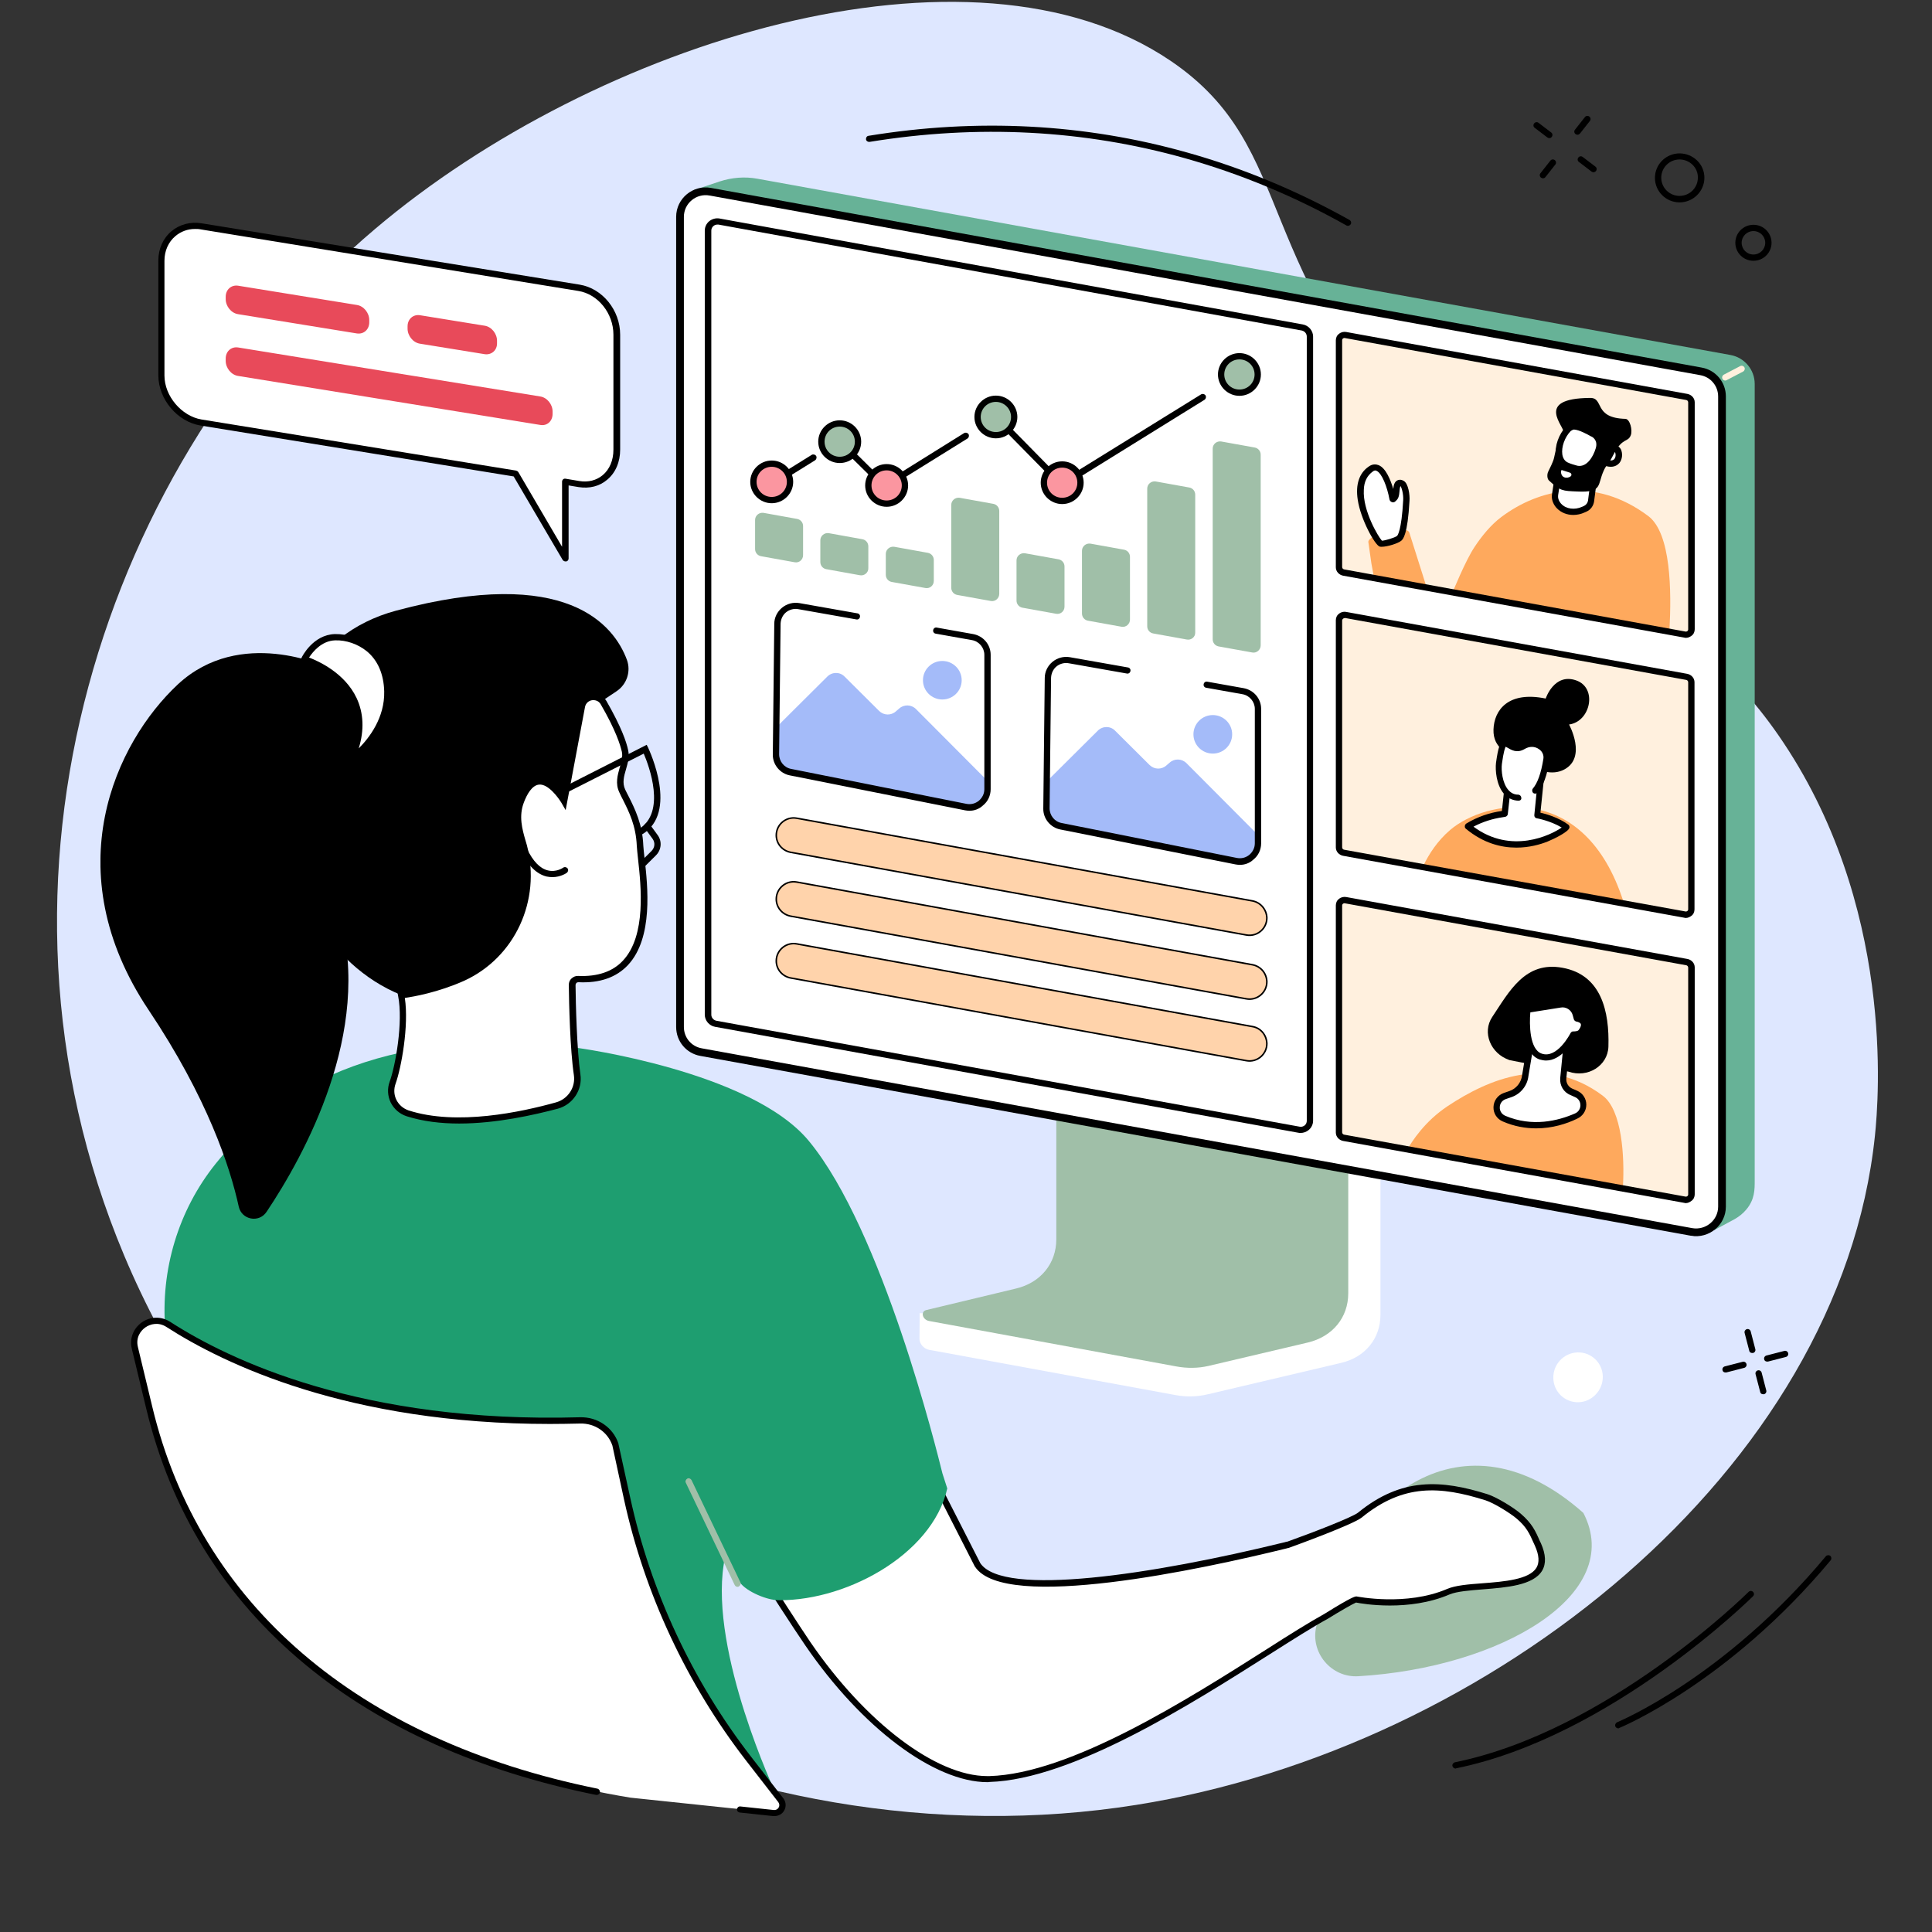 <svg width="250" height="250" viewBox="0 0 250 250" fill="none" xmlns="http://www.w3.org/2000/svg">
<rect x="0" y="0" width="250" height="250" fill="#333333" stroke="none"/>
<path d="M185.956 59.537C161.311 34.815 168.369 19.335 151.493 7.882C125.54 -9.724 77.105 5.415 48.533 29.627C13.53 59.282 -4.512 113.432 16.063 162.45C37.975 214.616 95.602 241.719 147.026 233.554C192.928 226.268 238.09 190.234 242.615 146.971C243.099 142.293 245.262 116.947 230.094 95.089C217.544 77.029 205.478 79.127 185.956 59.537Z" fill="#DEE7FF"/>
<g clip-path="url(#clip0_467_1630)">
<path d="M178.222 137.936L140.798 131.271C140.552 131.217 140.471 131.434 140.471 131.651V163.346C140.471 166.38 119.198 170.336 119.008 169.902L118.98 173.261C118.98 173.884 119.525 174.535 120.233 174.67L120.696 174.751L152.101 180.521C153.545 180.792 154.988 180.738 156.323 180.413L173.564 176.35C176.669 175.618 178.63 173.18 178.63 170.146V138.45C178.63 138.234 178.467 137.99 178.222 137.936Z" fill="white"/>
<path d="M136.685 128.671V160.366C136.685 163.482 134.669 165.974 131.482 166.733L119.852 169.523C119.089 169.712 119.362 170.769 120.206 170.932L152.183 176.81C153.626 177.081 155.043 177.054 156.35 176.756L169.233 173.722C172.42 172.963 174.463 170.498 174.463 167.356V135.633C174.463 135.497 174.354 135.389 174.19 135.362L136.93 128.508C136.794 128.454 136.685 128.535 136.685 128.671Z" fill="#A0BFA8"/>
<path d="M224.443 157.766L221.774 159.201L91.689 136.717C89.891 136.391 88.611 134.82 88.584 133.032L89.809 24.59L93.132 23.479C94.712 22.965 96.373 22.829 98.008 23.127L223.926 45.937C225.724 46.262 227.058 47.833 227.058 49.676V152.727C227.058 153.892 227.085 155.219 225.941 156.547C225.533 157.034 225.015 157.441 224.443 157.766Z" fill="#67B297"/>
<path d="M90.716 136.143L90.714 136.143C89.129 135.861 87.994 134.498 87.994 132.897V28.058C87.994 25.991 89.885 24.433 91.925 24.811L91.926 24.811L220.105 48.055L220.107 48.055C221.692 48.337 222.827 49.7 222.827 51.301V156.14C222.827 158.206 220.936 159.767 218.892 159.414C218.892 159.413 218.891 159.413 218.891 159.413L90.716 136.143Z" fill="white" stroke="black"/>
<path d="M223.245 49.242C223.109 49.242 222.946 49.161 222.891 49.026C222.782 48.836 222.864 48.592 223.055 48.484L225.179 47.373C225.37 47.265 225.615 47.346 225.724 47.535C225.833 47.725 225.751 47.969 225.56 48.077L223.436 49.188C223.354 49.242 223.3 49.242 223.245 49.242Z" fill="#FFF0DE"/>
<path d="M168.09 146.198L92.615 132.49C92.043 132.382 91.634 131.894 91.634 131.325V29.845C91.634 29.087 92.315 28.545 93.051 28.68L168.525 42.361C169.097 42.469 169.506 42.957 169.506 43.526V144.979C169.506 145.765 168.825 146.306 168.09 146.198Z" fill="white"/>
<path d="M168.307 146.604C168.198 146.604 168.117 146.604 168.008 146.577L92.533 132.87C91.77 132.734 91.198 132.057 91.198 131.298V29.845C91.198 29.358 91.416 28.924 91.77 28.626C92.152 28.328 92.615 28.193 93.105 28.274L168.58 41.982C169.342 42.117 169.914 42.795 169.914 43.553V145.006C169.914 145.494 169.696 145.927 169.342 146.225C169.043 146.469 168.661 146.604 168.307 146.604ZM92.832 29.06C92.642 29.06 92.478 29.114 92.315 29.25C92.124 29.412 92.043 29.629 92.043 29.845V131.298C92.043 131.678 92.315 132.003 92.696 132.084L168.171 145.792C168.416 145.846 168.634 145.765 168.825 145.629C169.015 145.467 169.097 145.25 169.097 145.033V43.553C169.097 43.174 168.825 42.849 168.443 42.767L92.969 29.06C92.941 29.06 92.887 29.06 92.832 29.06Z" fill="black"/>
<path d="M162.042 84.432L157.685 83.647C157.249 83.565 156.922 83.186 156.922 82.726V58.046C156.922 57.477 157.439 57.044 158.011 57.125L162.369 57.911C162.805 57.992 163.132 58.371 163.132 58.832V83.511C163.132 84.08 162.614 84.541 162.042 84.432Z" fill="#A0BFA8"/>
<path d="M153.572 82.753L149.214 81.967C148.778 81.886 148.451 81.507 148.451 81.046V63.221C148.451 62.652 148.969 62.218 149.541 62.3L153.899 63.085C154.334 63.166 154.661 63.546 154.661 64.006V81.832C154.689 82.428 154.144 82.861 153.572 82.753Z" fill="#A0BFA8"/>
<path d="M145.128 81.1L140.77 80.314C140.335 80.233 140.008 79.854 140.008 79.393V71.266C140.008 70.697 140.525 70.264 141.097 70.345L145.455 71.131C145.891 71.212 146.218 71.591 146.218 72.052V80.179C146.218 80.748 145.7 81.209 145.128 81.1Z" fill="#A0BFA8"/>
<path d="M136.657 79.421L132.299 78.635C131.863 78.554 131.537 78.174 131.537 77.714V72.513C131.537 71.944 132.054 71.51 132.626 71.592L136.984 72.377C137.42 72.459 137.747 72.838 137.747 73.298V78.5C137.747 79.096 137.229 79.529 136.657 79.421Z" fill="#A0BFA8"/>
<path d="M128.214 77.768L123.856 76.983C123.42 76.901 123.093 76.522 123.093 76.061V65.334C123.093 64.765 123.611 64.331 124.183 64.413L128.541 65.198C128.977 65.279 129.303 65.659 129.303 66.119V76.847C129.303 77.416 128.786 77.876 128.214 77.768Z" fill="#A0BFA8"/>
<path d="M119.743 76.088L115.385 75.303C114.949 75.222 114.623 74.842 114.623 74.382V71.673C114.623 71.104 115.14 70.671 115.712 70.752L120.07 71.537C120.506 71.619 120.833 71.998 120.833 72.459V75.168C120.833 75.763 120.315 76.197 119.743 76.088Z" fill="#A0BFA8"/>
<path d="M111.272 74.436L106.914 73.65C106.478 73.569 106.151 73.19 106.151 72.729V69.912C106.151 69.343 106.669 68.909 107.241 68.991L111.599 69.776C112.035 69.858 112.361 70.237 112.361 70.698V73.515C112.389 74.084 111.844 74.544 111.272 74.436Z" fill="#A0BFA8"/>
<path d="M102.829 72.756L98.471 71.971C98.035 71.889 97.708 71.51 97.708 71.05V67.284C97.708 66.715 98.225 66.282 98.797 66.363L103.155 67.149C103.591 67.23 103.918 67.609 103.918 68.07V71.835C103.918 72.431 103.401 72.865 102.829 72.756Z" fill="#A0BFA8"/>
<path d="M100.518 97.761V94.05L107.055 87.548C107.681 86.925 108.689 86.925 109.288 87.548L113.755 91.991C114.355 92.587 115.308 92.614 115.934 92.045L116.343 91.693C116.969 91.124 117.923 91.151 118.522 91.747L127.674 100.931L127.701 102.123C127.755 103.667 126.339 104.832 124.841 104.534L102.452 100.064C101.308 99.874 100.518 98.899 100.518 97.761Z" fill="#A4BBF9"/>
<path d="M125.44 104.913C125.25 104.913 125.086 104.886 124.896 104.859L102.207 100.335C100.927 100.091 99.973 98.926 100.001 97.626L100.191 80.721C100.191 79.909 100.573 79.15 101.199 78.635C101.825 78.121 102.643 77.904 103.432 78.04L110.95 79.367C111.168 79.394 111.331 79.611 111.277 79.827C111.25 80.044 111.032 80.207 110.814 80.153L103.296 78.825C102.752 78.717 102.152 78.879 101.717 79.231C101.281 79.584 101.036 80.125 101.008 80.694L100.818 97.599C100.818 98.52 101.471 99.332 102.37 99.495L125.059 104.019C125.631 104.127 126.203 103.992 126.666 103.613C127.102 103.233 127.374 102.719 127.374 102.123V84.731C127.374 83.81 126.693 82.997 125.794 82.834L121.082 81.995C120.864 81.968 120.701 81.751 120.755 81.534C120.783 81.317 121.001 81.155 121.218 81.209L125.931 82.049C127.238 82.293 128.191 83.403 128.191 84.731V102.123C128.191 102.935 127.837 103.721 127.183 104.236C126.693 104.696 126.067 104.913 125.44 104.913Z" fill="black"/>
<path d="M124.442 88.029C124.447 86.653 123.328 85.533 121.944 85.529C120.561 85.525 119.435 86.637 119.431 88.014C119.426 89.39 120.545 90.509 121.929 90.514C123.313 90.518 124.438 89.406 124.442 88.029Z" fill="#A4BBF9"/>
<path d="M135.518 104.761V101.05L142.055 94.548C142.681 93.925 143.689 93.925 144.288 94.548L148.755 98.991C149.355 99.587 150.308 99.614 150.934 99.045L151.343 98.693C151.969 98.124 152.923 98.151 153.522 98.747L162.674 107.931L162.701 109.123C162.755 110.667 161.339 111.832 159.841 111.534L137.452 107.064C136.308 106.874 135.518 105.899 135.518 104.761Z" fill="#A4BBF9"/>
<path d="M160.44 111.913C160.25 111.913 160.086 111.886 159.896 111.859L137.207 107.335C135.927 107.091 134.973 105.926 135.001 104.626L135.191 87.721C135.191 86.909 135.573 86.15 136.199 85.635C136.825 85.121 137.643 84.904 138.432 85.04L145.95 86.367C146.168 86.394 146.331 86.611 146.277 86.827C146.25 87.044 146.032 87.207 145.814 87.153L138.296 85.825C137.752 85.717 137.152 85.879 136.717 86.231C136.281 86.584 136.036 87.125 136.008 87.694L135.818 104.599C135.818 105.52 136.471 106.332 137.37 106.495L160.059 111.019C160.631 111.127 161.203 110.992 161.666 110.613C162.102 110.233 162.374 109.719 162.374 109.123V91.731C162.374 90.81 161.693 89.997 160.794 89.834L156.082 88.995C155.864 88.968 155.701 88.751 155.755 88.534C155.783 88.317 156.001 88.155 156.218 88.209L160.931 89.049C162.238 89.293 163.191 90.403 163.191 91.731V109.123C163.191 109.935 162.837 110.721 162.183 111.236C161.693 111.696 161.067 111.913 160.44 111.913Z" fill="black"/>
<path d="M159.442 95.029C159.447 93.653 158.328 92.533 156.944 92.529C155.561 92.525 154.435 93.637 154.431 95.014C154.426 96.39 155.545 97.509 156.929 97.514C158.313 97.518 159.438 96.406 159.442 95.029Z" fill="#A4BBF9"/>
<path d="M137.42 63.058C137.311 63.058 137.202 63.004 137.121 62.923L128.595 54.254C128.432 54.091 128.432 53.847 128.595 53.685C128.759 53.522 129.004 53.522 129.167 53.685L137.475 62.137L155.424 51.03C155.615 50.922 155.86 50.976 155.996 51.166C156.105 51.355 156.05 51.599 155.86 51.734L137.638 63.031C137.556 63.031 137.502 63.058 137.42 63.058Z" fill="black"/>
<path d="M114.513 63.302C114.405 63.302 114.296 63.275 114.214 63.194L108.331 57.396C108.167 57.234 108.167 56.99 108.331 56.827C108.494 56.665 108.739 56.665 108.903 56.827L114.541 62.408L124.755 56.042C124.945 55.933 125.19 55.988 125.327 56.177C125.436 56.367 125.381 56.611 125.19 56.746L114.677 63.275C114.65 63.302 114.595 63.302 114.513 63.302Z" fill="black"/>
<path d="M99.669 63.085C99.533 63.085 99.397 63.031 99.315 62.896C99.206 62.706 99.26 62.462 99.451 62.327L105.035 58.859C105.225 58.751 105.47 58.805 105.607 58.995C105.716 59.184 105.661 59.428 105.47 59.563L99.887 63.031C99.832 63.058 99.751 63.085 99.669 63.085Z" fill="black"/>
<path d="M128.868 56.313C130.176 56.313 131.237 55.257 131.237 53.956C131.237 52.654 130.176 51.599 128.868 51.599C127.559 51.599 126.498 52.654 126.498 53.956C126.498 55.257 127.559 56.313 128.868 56.313Z" fill="#A0BFA8"/>
<path d="M128.868 56.719C127.342 56.719 126.089 55.473 126.089 53.956C126.089 52.439 127.342 51.193 128.868 51.193C130.393 51.193 131.646 52.439 131.646 53.956C131.646 55.473 130.393 56.719 128.868 56.719ZM128.868 52.005C127.778 52.005 126.906 52.872 126.906 53.956C126.906 55.039 127.778 55.906 128.868 55.906C129.957 55.906 130.829 55.039 130.829 53.956C130.829 52.872 129.93 52.005 128.868 52.005Z" fill="black"/>
<path d="M108.658 59.509C109.966 59.509 111.027 58.454 111.027 57.153C111.027 55.851 109.966 54.796 108.658 54.796C107.349 54.796 106.288 55.851 106.288 57.153C106.288 58.454 107.349 59.509 108.658 59.509Z" fill="#A0BFA8"/>
<path d="M108.658 59.916C107.132 59.916 105.879 58.67 105.879 57.153C105.879 55.636 107.132 54.389 108.658 54.389C110.183 54.389 111.436 55.636 111.436 57.153C111.436 58.67 110.21 59.916 108.658 59.916ZM108.658 55.202C107.568 55.202 106.697 56.069 106.697 57.153C106.697 58.236 107.568 59.103 108.658 59.103C109.747 59.103 110.619 58.236 110.619 57.153C110.619 56.069 109.747 55.202 108.658 55.202Z" fill="black"/>
<path d="M114.731 65.171C116.04 65.171 117.101 64.116 117.101 62.814C117.101 61.513 116.04 60.458 114.731 60.458C113.423 60.458 112.362 61.513 112.362 62.814C112.362 64.116 113.423 65.171 114.731 65.171Z" fill="#FB96A0"/>
<path d="M114.731 65.578C113.206 65.578 111.953 64.332 111.953 62.815C111.953 61.297 113.206 60.051 114.731 60.051C116.257 60.051 117.51 61.297 117.51 62.815C117.51 64.332 116.257 65.578 114.731 65.578ZM114.731 60.864C113.642 60.864 112.77 61.731 112.77 62.815C112.77 63.898 113.642 64.765 114.731 64.765C115.821 64.765 116.692 63.898 116.692 62.815C116.692 61.731 115.794 60.864 114.731 60.864Z" fill="black"/>
<path d="M99.86 64.71C101.169 64.71 102.23 63.655 102.23 62.354C102.23 61.052 101.169 59.997 99.86 59.997C98.551 59.997 97.49 61.052 97.49 62.354C97.49 63.655 98.551 64.71 99.86 64.71Z" fill="#FB96A0"/>
<path d="M99.86 65.117C98.335 65.117 97.082 63.871 97.082 62.354C97.082 60.837 98.335 59.591 99.86 59.591C101.385 59.591 102.638 60.837 102.638 62.354C102.638 63.871 101.385 65.117 99.86 65.117ZM99.86 60.403C98.77 60.403 97.899 61.27 97.899 62.354C97.899 63.437 98.77 64.304 99.86 64.304C100.949 64.304 101.821 63.437 101.821 62.354C101.821 61.27 100.922 60.403 99.86 60.403Z" fill="black"/>
<path d="M137.447 64.819C138.756 64.819 139.817 63.764 139.817 62.462C139.817 61.16 138.756 60.105 137.447 60.105C136.139 60.105 135.078 61.16 135.078 62.462C135.078 63.764 136.139 64.819 137.447 64.819Z" fill="#FB96A0"/>
<path d="M137.447 65.225C135.922 65.225 134.669 63.979 134.669 62.462C134.669 60.945 135.922 59.699 137.447 59.699C138.972 59.699 140.225 60.945 140.225 62.462C140.225 63.979 138.972 65.225 137.447 65.225ZM137.447 60.512C136.358 60.512 135.486 61.379 135.486 62.462C135.486 63.546 136.358 64.413 137.447 64.413C138.537 64.413 139.408 63.546 139.408 62.462C139.408 61.379 138.537 60.512 137.447 60.512Z" fill="black"/>
<path d="M160.381 50.813C161.69 50.813 162.751 49.758 162.751 48.456C162.751 47.155 161.69 46.1 160.381 46.1C159.073 46.1 158.012 47.155 158.012 48.456C158.012 49.758 159.073 50.813 160.381 50.813Z" fill="#A0BFA8"/>
<path d="M160.381 51.22C158.856 51.22 157.603 49.974 157.603 48.457C157.603 46.94 158.856 45.693 160.381 45.693C161.907 45.693 163.159 46.94 163.159 48.457C163.159 49.974 161.907 51.22 160.381 51.22ZM160.381 46.506C159.292 46.506 158.42 47.373 158.42 48.457C158.42 49.54 159.292 50.407 160.381 50.407C161.471 50.407 162.342 49.54 162.342 48.457C162.342 47.373 161.471 46.506 160.381 46.506Z" fill="black"/>
<path d="M103.11 105.878L103.11 105.878L162.078 116.578C162.078 116.578 162.079 116.578 162.079 116.578C163.147 116.786 163.904 117.72 163.931 118.784C163.93 120.184 162.653 121.246 161.271 120.987L161.271 120.987L102.303 110.287C102.303 110.287 102.303 110.286 102.302 110.286C101.231 110.078 100.45 109.17 100.45 108.082C100.45 106.682 101.728 105.618 103.11 105.878Z" fill="#FFD3AB" stroke="black" stroke-width="0.2"/>
<path d="M103.11 114.139L103.11 114.139L162.078 124.84C162.078 124.84 162.079 124.84 162.079 124.84C163.148 125.048 163.904 125.955 163.931 127.045C163.93 128.445 162.653 129.508 161.271 129.249L161.271 129.248L102.303 118.548C102.303 118.548 102.303 118.548 102.302 118.548C101.231 118.34 100.45 117.431 100.45 116.344C100.45 114.943 101.728 113.88 103.11 114.139Z" fill="#FFD3AB" stroke="black" stroke-width="0.2"/>
<path d="M162.079 132.84L162.08 132.84C163.146 133.021 163.904 133.953 163.931 135.045C163.93 136.445 162.653 137.508 161.271 137.249L161.271 137.248L102.303 126.548C102.303 126.548 102.303 126.548 102.302 126.548C101.231 126.34 100.45 125.431 100.45 124.344C100.45 122.943 101.728 121.88 103.11 122.139L103.11 122.139L162.079 132.84Z" fill="#FFD3AB" stroke="black" stroke-width="0.2"/>
<path d="M218.016 82.13L173.837 74.111C173.51 74.057 173.265 73.759 173.265 73.434V44.041C173.265 43.607 173.673 43.282 174.082 43.364L218.261 51.382C218.588 51.437 218.833 51.734 218.833 52.06V81.425C218.86 81.859 218.451 82.211 218.016 82.13Z" fill="#FFF0DE"/>
<path d="M177.078 70.237C176.996 69.993 177.214 69.776 177.432 69.614C177.868 69.289 178.685 68.828 179.556 68.639C180.918 68.368 182.225 68.449 182.362 68.91C182.498 69.37 184.65 76.143 184.65 76.143L177.84 74.897L177.759 74.544L177.459 72.919L177.078 70.237Z" fill="#FEA95D"/>
<path d="M187.891 76.82C187.891 76.82 189.634 72.513 190.806 70.779C191.732 69.37 192.93 67.907 194.265 66.905C199.14 63.248 206.331 61.568 213.276 66.769C216.245 68.991 216.3 76.522 216.027 81.534L216 81.94L187.891 76.82Z" fill="#FEA95D"/>
<path d="M177.323 60.701C178.794 59.672 179.802 62.76 180.156 64.575C180.156 64.629 180.21 64.629 180.237 64.575C180.428 64.358 180.592 64.385 180.673 63.383C180.728 62.841 180.837 62.245 181.409 62.543C181.735 62.733 182.008 63.898 181.953 64.738C181.763 68.124 181.354 69.316 181.027 69.614C180.646 69.966 179.012 70.427 178.63 70.318C178.195 70.183 173.891 63.139 177.323 60.701Z" fill="white"/>
<path d="M178.794 70.752C178.685 70.752 178.576 70.752 178.521 70.725C177.922 70.535 176.07 67.23 175.689 64.656C175.389 62.706 175.879 61.216 177.105 60.376C177.622 59.997 178.086 60.078 178.385 60.187C179.338 60.566 179.938 62.11 180.292 63.275C180.319 62.841 180.428 62.354 180.809 62.164C180.973 62.083 181.245 62.002 181.626 62.218C182.253 62.543 182.444 64.088 182.389 64.792C182.144 69.235 181.545 69.776 181.327 69.966C180.918 70.318 179.529 70.752 178.794 70.752ZM178.821 69.966C179.175 69.966 180.482 69.587 180.782 69.343C180.836 69.289 181.354 68.72 181.572 64.738C181.626 63.925 181.354 63.031 181.218 62.896C181.191 62.95 181.136 63.112 181.109 63.437C181.054 64.277 180.918 64.548 180.646 64.792C180.619 64.819 180.591 64.819 180.591 64.846C180.482 64.981 180.292 65.036 180.128 64.981C179.965 64.927 179.829 64.792 179.801 64.629C179.502 63.004 178.821 61.216 178.113 60.918C178.004 60.864 177.84 60.837 177.622 61.026C176.914 61.541 176.506 62.327 176.479 63.383C176.315 66.065 178.358 69.478 178.821 69.966Z" fill="black"/>
<path d="M205.868 64.819L206.576 59.293L201.701 60.756L201.21 63.979C201.102 64.846 201.728 65.469 201.728 65.469C202.518 66.309 203.825 66.39 204.86 65.93L205.105 65.822C205.541 65.659 205.814 65.28 205.868 64.819Z" fill="white"/>
<path d="M203.58 66.634C202.763 66.634 202 66.336 201.456 65.767C201.428 65.74 200.666 65.009 200.829 63.952L201.319 60.701C201.347 60.539 201.456 60.431 201.592 60.376L206.467 58.913C206.603 58.886 206.74 58.913 206.849 58.995C206.957 59.076 207.012 59.212 206.985 59.347L206.277 64.873C206.195 65.442 205.841 65.957 205.296 66.201L205.051 66.309C204.588 66.526 204.07 66.634 203.58 66.634ZM202.082 61.108L201.619 64.088C201.537 64.738 202.028 65.198 202.028 65.198C202.654 65.876 203.771 66.011 204.724 65.578L204.969 65.469C205.242 65.334 205.432 65.09 205.487 64.792L206.113 59.889L202.082 61.108Z" fill="black"/>
<path d="M205.759 51.491C207.611 51.464 206.14 54.091 210.335 54.2C210.907 54.227 211.288 55.663 211.016 56.34C210.634 57.261 210.008 56.611 208.918 58.561C208.156 59.916 207.747 60.349 207.502 60.945C206.685 62.733 207.393 63.763 204.097 63.6C202.191 63.519 201.918 63.546 200.448 62.191C200.175 61.947 200.175 61.352 200.339 61.026C200.529 60.62 200.992 59.753 201.101 59.211C201.646 56.421 202.163 56.421 202.327 56.015C202.599 55.283 198.35 51.545 205.759 51.491Z" fill="black"/>
<path d="M206.876 58.128C206.413 59.672 205.378 60.945 204.043 60.674C203.771 60.62 202.953 60.349 202.654 60.214C201.101 59.374 201.673 56.828 202.953 55.5C203.035 55.419 203.416 55.148 203.689 55.175C204.615 55.229 206.058 56.096 206.058 56.096C206.058 56.096 207.311 56.638 206.876 58.128Z" fill="white"/>
<path d="M204.37 61.108C204.234 61.108 204.097 61.108 203.961 61.054C203.662 60.999 202.817 60.729 202.463 60.539C201.864 60.214 201.483 59.645 201.346 58.913C201.156 57.721 201.7 56.205 202.654 55.175C202.763 55.067 203.253 54.687 203.716 54.715C204.669 54.769 206.031 55.581 206.249 55.69C206.794 55.934 207.693 56.773 207.284 58.182C206.712 60.024 205.623 61.108 204.37 61.108ZM203.662 55.581C203.58 55.581 203.308 55.717 203.253 55.771C202.463 56.584 202.027 57.857 202.164 58.805C202.245 59.293 202.463 59.645 202.844 59.835C203.09 59.97 203.879 60.214 204.125 60.268C205.296 60.485 206.14 59.184 206.494 57.992C206.821 56.882 205.95 56.475 205.895 56.475L205.841 56.448C205.459 56.232 204.343 55.608 203.662 55.581Z" fill="black"/>
<path d="M207.965 59.943C209.327 60.322 209.708 59.049 209.354 58.318C209.218 58.02 208.782 58.02 208.618 58.318L207.856 59.726C207.801 59.807 207.856 59.916 207.965 59.943Z" fill="white"/>
<path d="M208.428 60.403C208.265 60.403 208.074 60.376 207.856 60.322C207.693 60.268 207.556 60.16 207.475 59.997C207.393 59.834 207.42 59.672 207.502 59.509L208.265 58.101C208.401 57.83 208.7 57.667 209.027 57.667C209.327 57.667 209.599 57.857 209.735 58.128C210.008 58.697 209.926 59.455 209.545 59.916C209.354 60.133 209 60.403 208.428 60.403ZM208.373 59.591C208.591 59.591 208.782 59.536 208.891 59.401C209.082 59.184 209.109 58.778 208.973 58.48L208.373 59.591Z" fill="black"/>
<path d="M202 60.918C201.918 61.866 202.79 61.975 203.226 61.65C203.416 61.514 203.362 61.243 203.144 61.162L202.136 60.837C202.082 60.81 202.027 60.864 202 60.918Z" fill="white"/>
<path d="M218.152 82.536C218.097 82.536 218.015 82.536 217.961 82.509L173.782 74.49C173.265 74.382 172.856 73.948 172.856 73.407V44.041C172.856 43.716 172.992 43.391 173.265 43.201C173.51 42.984 173.864 42.903 174.191 42.957L218.37 50.976C218.887 51.084 219.296 51.518 219.296 52.059V81.425C219.296 81.75 219.159 82.076 218.887 82.265C218.642 82.455 218.397 82.536 218.152 82.536ZM218.097 81.723C218.206 81.75 218.288 81.696 218.342 81.669C218.37 81.642 218.451 81.561 218.451 81.452V52.059C218.451 51.924 218.342 51.789 218.206 51.761L174.027 43.743C173.918 43.716 173.836 43.77 173.782 43.797C173.755 43.824 173.673 43.905 173.673 44.014V73.379C173.673 73.515 173.782 73.65 173.918 73.677L218.097 81.723Z" fill="black"/>
<path d="M218.016 118.349L173.837 110.331C173.51 110.277 173.265 109.979 173.265 109.653V80.261C173.265 79.827 173.673 79.502 174.082 79.583L218.261 87.602C218.588 87.656 218.833 87.954 218.833 88.279V117.672C218.86 118.106 218.451 118.431 218.016 118.349Z" fill="#FFF0DE"/>
<path d="M184.05 112.308L184.214 111.956C184.895 110.547 185.984 108.814 187.673 107.378C192.276 103.477 205.023 101.012 210.062 116.643L210.089 117.022L184.05 112.308Z" fill="#FEA95D"/>
<path d="M193.257 94.402C193.338 91.882 195.163 89.39 200.012 90.392C200.012 90.392 201.101 87.06 203.934 88.035C206.739 88.984 205.84 93.372 203.035 93.751C203.035 93.751 205.377 98.005 202.408 99.576C201.646 99.982 200.774 100.036 199.93 99.847C199.058 99.657 196.906 98.438 196.117 98.032C195.327 97.598 193.175 96.921 193.257 94.402Z" fill="black"/>
<path d="M199.657 98.221L198.922 105.482C198.922 105.482 201.155 105.888 202.708 107.026C202.871 107.161 196.171 112.119 189.934 106.917L190.015 106.863C191.35 106.078 192.848 105.563 194.373 105.346L194.7 105.292L195.218 100.389L199.657 98.221Z" fill="white"/>
<path d="M196.226 109.681C194.237 109.681 191.949 109.112 189.689 107.243C189.58 107.161 189.525 107.026 189.552 106.89C189.552 106.755 189.634 106.647 189.743 106.565L189.825 106.511C191.214 105.698 192.739 105.157 194.346 104.94L194.836 100.362C194.864 100.226 194.945 100.091 195.054 100.037L199.467 97.869C199.603 97.815 199.766 97.815 199.875 97.896C199.984 97.978 200.066 98.113 200.039 98.276L199.331 105.157C200.039 105.319 201.673 105.78 202.926 106.701C203.035 106.782 203.117 106.945 203.089 107.08C203.035 107.595 201.183 108.516 200.257 108.895C199.303 109.274 197.887 109.681 196.226 109.681ZM190.669 106.972C195.572 110.602 200.692 108.055 202.082 107.08C200.638 106.213 198.895 105.888 198.868 105.888C198.65 105.861 198.513 105.671 198.541 105.455L199.194 98.926L195.626 100.66L195.109 105.346C195.082 105.536 194.945 105.671 194.755 105.698L194.428 105.753C193.12 105.942 191.84 106.349 190.669 106.972Z" fill="black"/>
<path d="M197.152 96.542C195.163 97.707 194.7 93.779 194.019 98.763C193.856 100.009 194.265 103.287 196.689 103.206C198.35 103.152 199.494 102.122 200.175 98.249C200.393 96.84 198.704 95.621 197.152 96.542Z" fill="white"/>
<path d="M196.498 103.612C195.735 103.585 195.109 103.287 194.591 102.691C193.611 101.553 193.474 99.63 193.583 98.709C193.856 96.731 194.101 96.027 194.564 95.81C194.945 95.648 195.299 95.865 195.572 96.054C195.98 96.325 196.334 96.542 196.906 96.19C197.778 95.675 198.813 95.702 199.603 96.244C200.311 96.731 200.665 97.517 200.529 98.33C200.175 100.389 199.684 101.743 198.976 102.556C198.84 102.718 198.568 102.745 198.404 102.61C198.241 102.475 198.214 102.204 198.35 102.041C198.949 101.337 199.412 100.091 199.712 98.194C199.793 97.707 199.575 97.219 199.112 96.921C198.595 96.569 197.914 96.542 197.288 96.921C196.28 97.517 195.544 97.029 195.081 96.758C195 96.704 194.891 96.65 194.836 96.623C194.754 96.758 194.564 97.246 194.346 98.844C194.237 99.684 194.4 101.31 195.163 102.204C195.517 102.61 195.926 102.827 196.443 102.827C196.661 102.827 196.852 103.016 196.852 103.233C196.906 103.45 196.716 103.612 196.498 103.612Z" fill="black"/>
<path d="M218.152 118.783C218.097 118.783 218.015 118.783 217.961 118.756L173.782 110.737C173.265 110.629 172.856 110.195 172.856 109.653V80.26C172.856 79.935 172.992 79.61 173.265 79.421C173.51 79.204 173.864 79.123 174.163 79.177L218.342 87.196C218.86 87.304 219.268 87.737 219.268 88.279V117.672C219.268 117.997 219.132 118.322 218.86 118.512C218.642 118.674 218.397 118.783 218.152 118.783ZM173.973 79.99C173.891 79.99 173.809 80.044 173.782 80.071C173.755 80.098 173.673 80.179 173.673 80.288V109.653C173.673 109.789 173.782 109.924 173.918 109.951L218.097 117.943C218.206 117.97 218.288 117.916 218.342 117.889C218.37 117.862 218.451 117.781 218.451 117.672V88.279C218.451 88.144 218.342 88.008 218.206 87.981L174.027 79.963C174 79.99 174 79.99 173.973 79.99Z" fill="black"/>
<path d="M218.016 155.246L173.837 147.228C173.51 147.174 173.265 146.876 173.265 146.55V117.158C173.265 116.724 173.673 116.399 174.082 116.48L218.261 124.499C218.588 124.553 218.833 124.851 218.833 125.176V154.542C218.86 155.003 218.451 155.328 218.016 155.246Z" fill="#FFF0DE"/>
<path d="M182.035 148.853C182.743 147.634 184.35 145.115 187.319 143.137C192.63 139.615 200.175 136.364 207.393 141.782C209.899 143.652 210.226 149.693 210.008 153.54L209.953 153.919L182.035 148.853Z" fill="#FEA95D"/>
<path d="M195.327 137.177C192.875 136.337 191.759 133.601 193.093 131.597C195.3 128.292 197.342 124.336 202.191 125.23C207.23 126.151 208.265 130.892 208.128 135.443C208.047 137.909 205.459 139.534 202.953 138.667L195.327 137.177Z" fill="black"/>
<path d="M202.98 132.707L202.299 139.507C202.218 140.265 202.654 140.997 203.362 141.295C203.58 141.376 203.77 141.457 203.988 141.566C205.214 142.135 205.187 143.868 203.961 144.437C201.727 145.44 198.268 146.307 194.619 144.735C193.284 144.166 193.393 142.27 194.755 141.81L195.463 141.566C196.525 141.214 197.288 140.265 197.397 139.155L198.486 132.599L202.98 132.707Z" fill="white"/>
<path d="M198.786 146.009C197.424 146.009 195.953 145.765 194.455 145.115C193.692 144.79 193.229 144.058 193.257 143.245C193.284 142.406 193.829 141.701 194.591 141.43L195.299 141.187C196.198 140.889 196.852 140.076 196.961 139.128L198.05 132.545C198.078 132.355 198.268 132.193 198.459 132.193L202.953 132.301C203.062 132.301 203.171 132.355 203.253 132.436C203.334 132.518 203.362 132.626 203.362 132.734L202.681 139.534C202.626 140.13 202.953 140.672 203.498 140.889C203.716 140.97 203.934 141.078 204.124 141.16C204.832 141.485 205.268 142.189 205.268 142.947C205.268 143.733 204.805 144.437 204.07 144.763C202.735 145.413 200.883 146.009 198.786 146.009ZM198.813 133.032L197.778 139.236C197.642 140.482 196.77 141.566 195.572 141.972L194.864 142.216C194.292 142.406 194.074 142.893 194.074 143.273C194.046 143.652 194.237 144.139 194.782 144.383C198.295 145.873 201.618 145.033 203.797 144.085C204.315 143.869 204.506 143.381 204.506 143.029C204.506 142.568 204.26 142.162 203.825 141.972C203.634 141.891 203.416 141.783 203.225 141.701C202.327 141.349 201.809 140.455 201.891 139.507L202.517 133.141L198.813 133.032Z" fill="black"/>
<path d="M201.891 129.971L197.67 130.648C197.67 130.648 197.016 135.904 199.386 136.717C201.755 137.529 203.607 133.872 203.607 133.872C203.607 133.872 204.261 133.899 204.533 133.628C204.833 133.33 205.596 132.084 204.07 131.813L203.907 131.217C203.607 130.35 202.763 129.809 201.891 129.971Z" fill="white"/>
<path d="M200.066 137.231C199.794 137.231 199.522 137.177 199.222 137.096C196.58 136.175 197.206 130.811 197.234 130.594C197.261 130.405 197.397 130.269 197.56 130.242L201.782 129.565C202.872 129.402 203.934 130.052 204.234 131.109L204.343 131.461C204.969 131.651 205.214 132.003 205.296 132.274C205.514 132.978 204.996 133.683 204.778 133.899C204.506 134.17 204.07 134.251 203.798 134.279C203.417 135.01 201.973 137.231 200.066 137.231ZM198.024 131.001C197.887 132.545 197.915 135.796 199.494 136.337C201.51 137.042 203.199 133.737 203.226 133.683C203.308 133.547 203.444 133.439 203.607 133.466C203.798 133.466 204.125 133.439 204.234 133.33C204.37 133.195 204.642 132.761 204.56 132.518C204.506 132.328 204.179 132.22 203.989 132.193C203.852 132.166 203.716 132.057 203.662 131.922L203.498 131.326C203.308 130.676 202.627 130.242 201.946 130.378L198.024 131.001Z" fill="black"/>
<path d="M218.152 155.68C218.097 155.68 218.015 155.68 217.961 155.653L173.782 147.634C173.265 147.526 172.856 147.092 172.856 146.55V117.157C172.856 116.832 172.992 116.507 173.265 116.318C173.51 116.101 173.864 116.02 174.191 116.074L218.37 124.093C218.887 124.201 219.296 124.634 219.296 125.176V154.542C219.296 154.867 219.159 155.192 218.887 155.382C218.642 155.571 218.397 155.68 218.152 155.68ZM218.097 154.84C218.206 154.867 218.288 154.813 218.342 154.786C218.37 154.759 218.451 154.677 218.451 154.569V125.203C218.451 125.068 218.342 124.932 218.206 124.905L174.027 116.887C173.918 116.859 173.836 116.914 173.782 116.941C173.755 116.968 173.673 117.049 173.673 117.157V146.523C173.673 146.659 173.782 146.794 173.918 146.821L218.097 154.84Z" fill="black"/>
<path d="M170.35 210.375C174.708 193.498 189.389 182.011 204.887 195.773C210.362 206.338 194.183 215.82 175.77 216.904C172.257 217.12 169.478 213.815 170.35 210.375Z" fill="#A0BFA8"/>
<path d="M175.471 206.962C175.471 206.962 181.926 208.316 187.455 205.959C190.832 204.496 202 206.501 199.031 199.837C198.377 198.401 198.023 197.453 196.552 196.18C195.735 195.502 193.583 194.121 192.412 193.742C186.692 191.927 181.626 191.439 175.988 196.044C174.899 196.938 166.727 199.864 166.727 199.864C165.747 200.081 130.856 209.048 126.552 202.465L104.626 159.5L92.315 193.687C92.315 193.687 101.331 207.964 104.517 212.624C111.354 222.62 120.887 230.368 128.05 230.151C141.832 229.745 163.295 213.653 171.603 209.102C171.576 209.156 175.171 206.935 175.471 206.962Z" fill="white"/>
<path d="M127.778 230.611C120.887 230.611 111.463 223.541 104.191 212.894C101.031 208.289 92.07 194.094 91.961 193.931L91.852 193.769L91.906 193.579L104.517 158.497L126.852 202.275C129.821 206.691 149.132 203.765 166.237 199.566C166.401 199.512 166.51 199.485 166.591 199.485C169.86 198.32 174.953 196.342 175.716 195.746C181.354 191.141 186.502 191.466 192.521 193.362C193.747 193.769 195.926 195.123 196.798 195.882C198.241 197.128 198.704 198.13 199.249 199.403L199.385 199.674C200.039 201.137 200.093 202.329 199.549 203.25C198.405 205.147 194.945 205.417 191.895 205.661C190.152 205.797 188.517 205.932 187.591 206.311C182.307 208.587 176.288 207.53 175.471 207.368C175.062 207.53 173.319 208.533 171.794 209.481C169.887 210.51 167.3 212.163 164.303 214.059C154.144 220.507 138.782 230.259 128.05 230.584C127.969 230.611 127.86 230.611 127.778 230.611ZM92.751 193.687C93.786 195.313 101.903 208.126 104.844 212.461C111.98 222.891 121.132 229.826 127.751 229.826C127.833 229.826 127.942 229.826 128.023 229.826C138.564 229.528 153.79 219.829 163.868 213.436C166.864 211.513 169.479 209.887 171.385 208.831C175.089 206.528 175.362 206.582 175.525 206.582H175.552C175.607 206.582 181.953 207.883 187.264 205.607C188.327 205.146 190.015 205.011 191.813 204.876C194.673 204.659 197.887 204.388 198.813 202.871C199.222 202.194 199.167 201.246 198.622 200.026L198.486 199.728C197.914 198.455 197.56 197.615 196.253 196.505C195.463 195.827 193.338 194.5 192.249 194.148C186.338 192.279 181.572 191.981 176.206 196.369C175.089 197.263 167.681 199.972 166.836 200.27L166.782 200.297C166.728 200.297 166.619 200.324 166.428 200.379C155.615 203.033 130.012 208.587 126.171 202.735L126.144 202.708L104.654 160.583L92.751 193.687Z" fill="black"/>
<path d="M74.584 135.579C74.584 135.579 97.191 138.559 104.681 147.661C114.187 159.174 121.241 187.809 121.949 190.653L122.576 192.604C120.615 201.327 108.957 207.503 99.996 207.043H100.432C98.988 206.962 96.183 205.77 95.556 204.469L93.868 200.893L93.65 202.437C91.852 213.897 100.377 232.047 100.377 232.047L74.502 226.033C60.774 224.651 48.844 218.448 38.358 209.508C32.665 204.659 28.226 199.485 26.319 193.958C23.105 184.612 22.288 183.42 21.389 172.069C20.762 164.349 23.05 156.628 27.926 150.56C35.062 141.674 48.844 132.328 74.584 135.579Z" fill="#1E9E70"/>
<path d="M95.447 205.336C95.284 205.336 95.148 205.255 95.066 205.092L88.747 191.872C88.638 191.683 88.747 191.439 88.938 191.33C89.128 191.222 89.373 191.33 89.482 191.52L95.801 204.74C95.91 204.93 95.801 205.174 95.611 205.282C95.556 205.336 95.502 205.336 95.447 205.336Z" fill="#A0BFA8"/>
<path d="M78.124 90.555L79.786 89.444C81.121 88.55 81.665 86.87 81.121 85.38C79.459 80.91 73.385 73.081 51.268 79.014C28.716 85.055 32.72 121.058 51.922 128.752C71.124 136.445 77.661 96.894 77.661 96.894L78.124 90.555Z" fill="black"/>
<path d="M75.374 91.367C75.619 89.986 77.471 89.688 78.152 90.907C79.841 93.859 80.63 95.891 80.903 97.165C81.257 98.844 79.704 100.524 80.549 102.339C81.393 104.154 82.728 106.186 82.837 109.436C82.945 112.606 86.187 127.153 74.829 126.693C74.393 126.666 74.012 127.018 74.012 127.479C74.039 129.7 74.148 135.768 74.665 139.073C74.938 140.861 73.821 142.568 72.051 143.055C67.502 144.329 59.058 146.117 52.712 144.085C51.078 143.543 50.206 141.755 50.778 140.13C51.514 138.071 52.576 132.246 51.895 128.806C51.895 128.806 55.681 128.427 59.903 126.503C66.385 123.55 69.572 116.344 67.802 109.464C67.42 107.974 66.576 105.888 67.448 103.666C69.681 97.923 73.031 103.693 73.031 103.693L75.374 91.367Z" fill="white"/>
<path d="M59.413 145.385C57.07 145.385 54.728 145.114 52.603 144.437C51.704 144.139 50.996 143.516 50.56 142.676C50.152 141.809 50.097 140.861 50.424 139.967C51.16 137.962 52.195 132.246 51.514 128.86L51.432 128.427L51.868 128.373C51.895 128.373 55.654 127.993 59.739 126.097C65.95 123.252 69.163 116.29 67.393 109.518C67.339 109.328 67.284 109.111 67.23 108.895C66.821 107.459 66.276 105.508 67.066 103.449C67.747 101.689 68.646 100.74 69.736 100.659C71.016 100.551 72.16 101.743 72.813 102.583L74.938 91.286C75.074 90.5 75.701 89.904 76.49 89.769C77.28 89.633 78.07 90.013 78.479 90.717C80.385 94.049 81.066 96 81.284 97.083C81.475 97.923 81.23 98.736 81.012 99.521C80.739 100.442 80.494 101.309 80.903 102.176C81.039 102.474 81.202 102.772 81.366 103.097C82.156 104.669 83.136 106.646 83.245 109.436C83.272 109.816 83.327 110.412 83.409 111.089C83.817 114.665 84.553 121.356 81.257 124.878C79.759 126.476 77.607 127.235 74.856 127.099C74.747 127.099 74.638 127.126 74.584 127.208C74.502 127.289 74.475 127.37 74.475 127.479C74.502 129.862 74.638 135.768 75.101 139.019C75.401 140.997 74.148 142.92 72.187 143.462C69.109 144.274 64.234 145.385 59.413 145.385ZM52.385 129.131C52.93 132.734 51.922 138.206 51.187 140.238C50.942 140.915 50.969 141.674 51.296 142.324C51.623 142.974 52.167 143.435 52.848 143.679C59.086 145.71 67.475 143.895 71.942 142.649C73.494 142.216 74.502 140.699 74.257 139.1C73.767 135.822 73.63 129.862 73.603 127.451C73.603 127.126 73.712 126.828 73.957 126.612C74.202 126.395 74.502 126.259 74.829 126.287C77.335 126.395 79.296 125.718 80.603 124.309C83.654 121.058 82.946 114.638 82.564 111.17C82.483 110.439 82.428 109.87 82.401 109.464C82.292 106.836 81.393 105.048 80.603 103.477C80.44 103.151 80.276 102.853 80.14 102.528C79.595 101.391 79.922 100.28 80.195 99.305C80.413 98.573 80.603 97.896 80.467 97.273C80.276 96.433 79.704 94.537 77.743 91.15C77.471 90.663 76.981 90.555 76.599 90.609C76.245 90.663 75.809 90.934 75.701 91.476L73.195 104.831L72.65 103.883C72.241 103.206 70.934 101.418 69.763 101.526C68.837 101.607 68.183 102.799 67.802 103.802C67.094 105.59 67.584 107.323 67.992 108.732C68.047 108.949 68.129 109.166 68.183 109.382C70.035 116.534 66.63 123.903 60.066 126.91C56.662 128.427 53.529 128.968 52.385 129.131Z" fill="black"/>
<path d="M42.198 86.301C42.198 86.301 31.113 81.046 23.023 88.55C14.961 96.081 7.144 112.633 19.237 130.702C26.837 142.053 29.778 151.02 30.895 156.14C31.276 157.847 33.51 158.28 34.49 156.817C39.366 149.53 48.245 133.493 43.942 118.403C38.167 98.086 42.198 86.301 42.198 86.301Z" fill="black"/>
<path d="M83.082 107.974L82.673 107.269C86.241 105.129 83.981 99.115 83.3 97.517L73.031 102.718L72.65 101.987L83.681 96.379L83.872 96.758C84.035 97.137 87.821 105.156 83.082 107.974Z" fill="black"/>
<path d="M83.163 112.227C83.054 112.227 82.945 112.2 82.864 112.119C82.7 111.956 82.7 111.712 82.864 111.55L84.307 110.114C84.743 109.68 84.798 109.03 84.444 108.543L83.436 107.161C83.3 106.971 83.354 106.728 83.517 106.592C83.708 106.457 83.953 106.511 84.09 106.673L85.097 108.055C85.697 108.868 85.588 109.978 84.879 110.683L83.436 112.119C83.381 112.2 83.272 112.227 83.163 112.227Z" fill="black"/>
<path d="M71.478 113.5C71.233 113.5 70.988 113.473 70.716 113.419C69.436 113.094 68.346 112.037 67.474 110.222C67.365 110.032 67.474 109.789 67.665 109.68C67.856 109.572 68.101 109.68 68.21 109.87C68.972 111.441 69.871 112.389 70.906 112.633C71.996 112.904 72.867 112.281 72.867 112.281C73.058 112.145 73.303 112.2 73.439 112.362C73.576 112.552 73.521 112.796 73.358 112.931C73.331 112.958 72.568 113.5 71.478 113.5Z" fill="black"/>
<path d="M39.42 85.299C39.42 85.299 49.716 88.387 45.521 98.221C45.521 98.221 50.288 94.808 50.151 89.471C50.042 84.134 46.039 82.4 43.397 82.455C40.727 82.509 39.42 85.299 39.42 85.299Z" fill="white"/>
<path d="M44.541 99.413L45.113 98.059C46.311 95.268 46.42 92.776 45.412 90.663C43.724 87.06 39.338 85.706 39.284 85.706L38.821 85.57L39.011 85.137C39.066 85.001 40.482 82.13 43.342 82.048C45.004 82.021 46.665 82.59 47.945 83.62C49.089 84.541 50.451 86.302 50.533 89.471C50.669 94.97 45.93 98.411 45.712 98.573L44.541 99.413ZM39.992 85.082C41.245 85.57 44.622 87.087 46.148 90.338C47.047 92.261 47.155 94.456 46.42 96.84C47.782 95.485 49.797 92.857 49.716 89.471C49.661 87.222 48.871 85.407 47.428 84.243C46.311 83.349 44.786 82.807 43.369 82.861C41.599 82.915 40.455 84.378 39.992 85.082Z" fill="black"/>
<path d="M21.797 171.365C30.132 176.729 47.183 184.585 75.074 183.772C77.117 183.718 78.969 184.991 79.65 186.915L81.175 193.877C83.844 206.122 89.21 217.635 96.918 227.577L100.922 232.724C101.549 233.51 100.895 234.648 99.887 234.539L81.584 232.616C50.206 227.469 26.265 210.971 19.319 182.066L17.467 174.372C16.84 171.88 19.619 169.956 21.797 171.365Z" fill="white"/>
<path d="M100.214 235C100.16 235 100.105 235 100.051 235L95.72 234.539C95.502 234.512 95.338 234.323 95.366 234.106C95.393 233.889 95.584 233.727 95.802 233.754L100.132 234.214C100.377 234.241 100.623 234.133 100.759 233.889C100.895 233.672 100.868 233.402 100.704 233.185L96.564 227.848C88.883 217.933 83.409 206.23 80.739 193.985L79.241 187.05C78.642 185.289 76.953 184.151 75.074 184.206C73.767 184.233 72.459 184.26 71.179 184.26C45.004 184.26 28.961 176.485 21.553 171.717C20.517 171.04 19.455 171.311 18.802 171.771C18.148 172.232 17.549 173.126 17.848 174.318L19.7 182.011C25.829 207.612 46.284 225.166 77.307 231.451C77.525 231.505 77.662 231.722 77.634 231.939C77.58 232.155 77.362 232.291 77.144 232.264C62.027 229.203 49.362 223.541 39.529 215.414C29.07 206.772 22.125 195.611 18.91 182.228L17.058 174.534C16.732 173.207 17.249 171.907 18.338 171.121C19.455 170.335 20.872 170.308 22.016 171.04C29.697 175.997 46.829 184.206 75.074 183.393C77.307 183.339 79.323 184.693 80.031 186.806C80.031 186.833 80.031 186.833 80.031 186.86L81.556 193.823C84.198 205.932 89.591 217.527 97.218 227.36L101.358 232.697C101.712 233.158 101.767 233.781 101.467 234.295C101.222 234.729 100.732 235 100.214 235Z" fill="black"/>
<path d="M26.019 29.277L74.938 37.214C77.716 37.675 79.813 40.384 79.813 43.282V58.155C79.813 61.053 77.689 63.058 74.938 62.625C74.91 62.625 74.175 62.489 73.167 62.327V72.242L66.739 61.27C57.397 59.753 26.047 54.687 26.047 54.687C23.268 54.227 20.899 51.518 20.899 48.592V33.719C20.871 30.821 23.241 28.816 26.019 29.277Z" fill="white"/>
<path d="M73.167 72.648C73.031 72.648 72.895 72.567 72.813 72.459L66.467 61.65L25.965 55.066C22.942 54.579 20.49 51.653 20.49 48.565V33.719C20.49 32.202 21.09 30.848 22.179 29.927C23.241 29.033 24.657 28.654 26.101 28.897L75.019 36.835C77.961 37.322 80.249 40.14 80.249 43.309V58.182C80.249 59.78 79.65 61.189 78.56 62.083C77.58 62.923 76.272 63.248 74.883 63.031L73.576 62.814V72.269C73.576 72.459 73.44 72.621 73.276 72.648C73.222 72.648 73.195 72.648 73.167 72.648ZM25.23 29.629C24.276 29.629 23.405 29.954 22.697 30.55C21.798 31.308 21.28 32.446 21.28 33.746V48.592C21.28 51.247 23.486 53.847 26.074 54.281L66.766 60.891C66.875 60.918 66.984 60.972 67.066 61.081L72.731 70.752V62.327C72.731 62.218 72.786 62.083 72.868 62.029C72.949 61.947 73.086 61.92 73.195 61.947L74.965 62.245C76.109 62.435 77.171 62.164 77.988 61.487C78.887 60.728 79.377 59.563 79.377 58.182V43.309C79.377 40.546 77.389 38.054 74.829 37.648L25.965 29.683C25.72 29.629 25.475 29.629 25.23 29.629Z" fill="black"/>
<path d="M46.175 43.147L30.813 40.654C29.914 40.519 29.206 39.625 29.206 38.704V38.406C29.206 37.458 29.942 36.835 30.813 36.97L46.175 39.462C47.074 39.598 47.782 40.492 47.782 41.413V41.711C47.782 42.632 47.074 43.282 46.175 43.147Z" fill="#E84A5A"/>
<path d="M62.708 45.829L54.346 44.474C53.447 44.339 52.739 43.445 52.739 42.524V42.226C52.739 41.278 53.475 40.654 54.346 40.79L62.708 42.145C63.607 42.28 64.315 43.174 64.315 44.095V44.393C64.342 45.314 63.607 45.964 62.708 45.829Z" fill="#E84A5A"/>
<path d="M69.899 54.985L30.813 48.646C29.914 48.511 29.206 47.617 29.206 46.696V46.398C29.206 45.449 29.942 44.826 30.813 44.962L69.899 51.301C70.797 51.436 71.506 52.33 71.506 53.251V53.549C71.506 54.498 70.797 55.148 69.899 54.985Z" fill="#E84A5A"/>
<path d="M174.408 29.223C174.327 29.223 174.272 29.195 174.218 29.168C167.572 25.43 160.545 22.504 153.327 20.472C140.225 16.788 126.498 16.084 112.525 18.359C112.307 18.386 112.089 18.251 112.062 18.034C112.035 17.817 112.171 17.601 112.389 17.574C126.471 15.271 140.334 16.002 153.545 19.714C160.817 21.746 167.899 24.698 174.626 28.464C174.817 28.572 174.899 28.816 174.79 29.006C174.681 29.168 174.545 29.223 174.408 29.223Z" fill="black"/>
<path d="M199.657 23.073C199.575 23.073 199.494 23.046 199.412 22.992C199.221 22.856 199.194 22.585 199.33 22.423L200.61 20.797C200.747 20.608 201.019 20.581 201.182 20.716C201.373 20.852 201.4 21.122 201.264 21.285L199.984 22.91C199.902 23.019 199.793 23.073 199.657 23.073Z" fill="black"/>
<path d="M204.124 17.438C204.043 17.438 203.961 17.411 203.879 17.357C203.689 17.221 203.661 16.951 203.798 16.788L205.078 15.162C205.214 14.973 205.486 14.946 205.65 15.081C205.84 15.217 205.868 15.488 205.731 15.65L204.451 17.276C204.342 17.384 204.233 17.438 204.124 17.438Z" fill="black"/>
<path d="M206.194 22.287C206.112 22.287 206.031 22.26 205.949 22.206L204.315 20.96C204.124 20.825 204.097 20.581 204.233 20.391C204.369 20.201 204.614 20.174 204.805 20.31L206.439 21.556C206.63 21.691 206.657 21.935 206.521 22.125C206.439 22.233 206.303 22.287 206.194 22.287Z" fill="black"/>
<path d="M200.474 17.872C200.393 17.872 200.311 17.845 200.229 17.79L198.595 16.544C198.404 16.409 198.377 16.165 198.513 15.975C198.65 15.786 198.922 15.758 199.085 15.894L200.72 17.14C200.91 17.276 200.937 17.519 200.801 17.709C200.72 17.817 200.611 17.872 200.474 17.872Z" fill="black"/>
<path d="M217.334 26.188C215.564 26.188 214.147 24.753 214.147 23.019C214.147 21.258 215.591 19.849 217.334 19.849C219.077 19.849 220.548 21.231 220.548 22.992C220.548 24.753 219.105 26.188 217.334 26.188ZM217.334 20.635C216.027 20.635 214.965 21.691 214.965 22.992C214.965 24.292 216.027 25.348 217.334 25.348C218.642 25.348 219.704 24.292 219.704 22.992C219.731 21.691 218.642 20.635 217.334 20.635Z" fill="black"/>
<path d="M226.895 33.746C225.587 33.746 224.552 32.69 224.552 31.417C224.552 30.116 225.614 29.087 226.895 29.087C228.202 29.087 229.237 30.143 229.237 31.417C229.237 32.717 228.175 33.746 226.895 33.746ZM226.895 29.9C226.05 29.9 225.369 30.577 225.369 31.417C225.369 32.257 226.05 32.934 226.895 32.934C227.739 32.934 228.42 32.257 228.42 31.417C228.42 30.577 227.739 29.9 226.895 29.9Z" fill="black"/>
<path d="M188.354 228.85C188.163 228.85 188 228.715 187.945 228.525C187.891 228.309 188.054 228.092 188.272 228.038C208.101 224.001 226.105 206.149 226.268 205.986C226.432 205.824 226.677 205.824 226.84 205.986C227.003 206.149 227.003 206.393 226.84 206.555C226.649 206.745 208.482 224.733 188.408 228.823C188.408 228.85 188.381 228.85 188.354 228.85Z" fill="black"/>
<path d="M209.408 223.649C209.245 223.649 209.081 223.541 209.027 223.405C208.945 223.189 209.054 222.972 209.245 222.863C209.381 222.809 223.163 217.093 236.264 201.381C236.4 201.218 236.673 201.191 236.836 201.327C237 201.462 237.027 201.733 236.891 201.896C223.653 217.771 209.681 223.541 209.544 223.595C209.517 223.622 209.463 223.649 209.408 223.649Z" fill="black"/>
<path d="M204.133 175.002C205.903 174.947 207.374 176.356 207.401 178.117C207.429 179.905 206.012 181.395 204.269 181.449C202.499 181.503 201.028 180.094 201.001 178.334C200.946 176.546 202.362 175.056 204.133 175.002Z" fill="white"/>
<path d="M228.665 176.187C228.475 176.187 228.311 176.079 228.284 175.889C228.23 175.672 228.366 175.456 228.584 175.401L230.899 174.805C231.117 174.751 231.335 174.887 231.389 175.103C231.444 175.32 231.307 175.537 231.089 175.591L228.774 176.187C228.72 176.187 228.693 176.187 228.665 176.187Z" fill="black"/>
<path d="M223.272 177.596C223.082 177.596 222.918 177.487 222.891 177.298C222.836 177.081 222.973 176.864 223.191 176.81L225.506 176.214C225.724 176.16 225.942 176.295 225.996 176.512C226.05 176.729 225.914 176.946 225.696 177L223.381 177.596C223.354 177.596 223.327 177.596 223.272 177.596Z" fill="black"/>
<path d="M226.731 175.076C226.541 175.076 226.377 174.968 226.35 174.778L225.751 172.476C225.696 172.259 225.833 172.042 226.05 171.988C226.268 171.934 226.486 172.069 226.541 172.286L227.14 174.589C227.194 174.805 227.058 175.022 226.84 175.076C226.786 175.076 226.759 175.076 226.731 175.076Z" fill="black"/>
<path d="M228.148 180.413C227.957 180.413 227.794 180.305 227.767 180.115L227.167 177.812C227.113 177.596 227.249 177.379 227.467 177.325C227.685 177.271 227.903 177.406 227.957 177.623L228.556 179.925C228.611 180.142 228.475 180.359 228.257 180.413C228.202 180.413 228.175 180.413 228.148 180.413Z" fill="black"/>
</g>
<defs>
<clipPath id="clip0_467_1630">
<rect width="224" height="220" fill="white" transform="translate(13 15)"/>
</clipPath>
</defs>
</svg>
